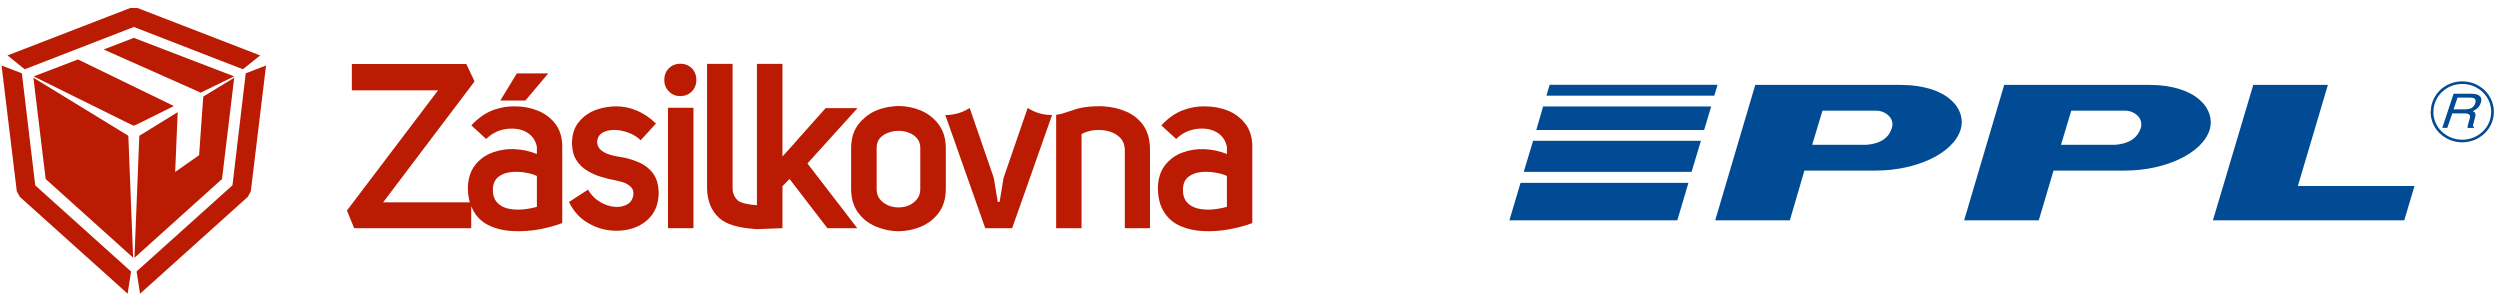 <?xml version="1.0" encoding="UTF-8"?>
<svg xmlns="http://www.w3.org/2000/svg" width="175" height="21" viewBox="0 0 175 21" fill="none">
  <g clip-path="url(#clip0_152_35)">
    <path d="M9.837 8.582L9.369 8.803L8.898 8.582L2.355 5.347L5.459 4.162L12.171 7.422L9.837 8.582ZM16.389 5.347L14.048 6.484L7.255 3.464L9.369 2.651L16.389 5.347Z" fill="#BA1B02"></path>
    <path d="M9.621 0.559L18.21 3.88L17.003 4.848L9.368 1.888L1.73 4.848L0.523 3.88L9.121 0.559H9.621ZM17.201 5.133L18.623 4.585L17.557 13.392L17.342 13.783L9.804 20.559L9.56 19L16.273 12.969L17.201 5.133ZM1.39 13.783L1.176 13.392L0.109 4.585L1.531 5.133L2.466 12.976L9.173 19.006L8.936 20.559L1.39 13.783Z" fill="#BA1B02"></path>
    <path d="M14.229 6.759L16.394 5.44L15.542 12.53L9.412 18.045L9.752 9.504L12.438 7.851L12.262 12.037L13.937 10.862L14.229 6.759Z" fill="#BA1B02"></path>
    <path d="M8.983 9.504L9.319 18.039L3.196 12.53L2.338 5.44L8.983 9.504Z" fill="#BA1B02"></path>
    <path d="M78.868 7.826C79.355 8.044 79.746 8.364 80.043 8.787C80.336 9.207 80.488 9.748 80.498 10.41V15.973H78.737V10.426C78.709 10.074 78.582 9.795 78.356 9.591C78.134 9.383 77.857 9.242 77.526 9.168C77.208 9.091 76.883 9.075 76.553 9.12C76.222 9.162 75.94 9.251 75.707 9.386V15.973H73.93V8.037C74.113 8.012 74.268 7.98 74.394 7.941C74.582 7.881 74.871 7.787 75.262 7.656C75.629 7.532 76.111 7.46 76.706 7.438C76.745 7.432 76.783 7.432 76.822 7.438C76.967 7.432 77.115 7.434 77.267 7.445C77.846 7.483 78.379 7.61 78.868 7.826Z" fill="#BA1B02"></path>
    <path d="M73.644 8.053L70.851 15.973H68.968L66.172 8.053C66.789 8.053 67.358 7.889 67.879 7.56L69.567 12.457L69.842 14.129H69.973L70.249 12.457L71.936 7.56C72.457 7.889 73.026 8.053 73.644 8.053Z" fill="#BA1B02"></path>
    <path d="M44.653 11.336C45.069 11.502 45.413 11.756 45.684 12.098C45.956 12.444 46.096 12.912 46.107 13.504C46.096 14.159 45.922 14.695 45.585 15.112C45.246 15.524 44.813 15.813 44.288 15.98C43.756 16.148 43.198 16.194 42.613 16.117C42.028 16.036 41.487 15.831 40.989 15.502C40.496 15.176 40.11 14.721 39.83 14.138L41.159 13.277C41.381 13.65 41.663 13.937 42.005 14.138C42.35 14.343 42.697 14.456 43.045 14.478C43.398 14.505 43.698 14.44 43.945 14.282C44.189 14.131 44.321 13.882 44.343 13.536C44.338 13.331 44.268 13.171 44.131 13.056C43.997 12.932 43.829 12.835 43.628 12.764C43.423 12.704 43.221 12.653 43.02 12.611C42.721 12.557 42.398 12.478 42.053 12.373C41.717 12.271 41.395 12.125 41.086 11.935C40.778 11.751 40.527 11.502 40.333 11.188C40.164 10.919 40.069 10.584 40.048 10.183V10.151C40.041 10.106 40.038 10.06 40.038 10.013C40.049 9.39 40.214 8.891 40.535 8.518C40.849 8.14 41.243 7.863 41.72 7.688C42.196 7.522 42.68 7.441 43.173 7.445C43.628 7.445 44.094 7.543 44.57 7.739C45.048 7.938 45.498 8.24 45.918 8.646L44.849 9.818C44.609 9.585 44.324 9.409 43.993 9.289C43.664 9.165 43.337 9.1 43.01 9.094C42.692 9.094 42.419 9.156 42.19 9.28C41.968 9.406 41.839 9.601 41.803 9.866C41.792 10.109 41.863 10.307 42.014 10.458C42.177 10.61 42.376 10.724 42.613 10.801C42.852 10.882 43.09 10.939 43.327 10.971C43.788 11.035 44.23 11.156 44.653 11.336Z" fill="#BA1B02"></path>
    <path d="M48.43 4.78C48.635 4.992 48.741 5.266 48.748 5.603C48.741 5.921 48.635 6.186 48.43 6.398C48.223 6.613 47.95 6.724 47.611 6.731C47.29 6.724 47.028 6.613 46.823 6.398C46.611 6.186 46.502 5.921 46.496 5.603C46.502 5.266 46.611 4.992 46.823 4.78C47.028 4.575 47.29 4.467 47.611 4.457C47.952 4.467 48.225 4.575 48.43 4.78Z" fill="#BA1B02"></path>
    <path d="M52.985 14.366V4.473H54.772V10.955L55.611 10.026L55.617 10.01L57.795 7.567H60.027L56.521 11.442L60.011 15.973H57.917L55.268 12.527L54.772 13.033V15.973L53.059 16.037H52.966C52.911 16.037 52.85 16.031 52.85 16.031L52.758 16.021C51.615 15.94 50.809 15.685 50.34 15.256C49.782 14.748 49.501 14.044 49.494 13.145V4.473H51.281V13.145C51.275 13.498 51.391 13.788 51.63 14.017C51.826 14.199 52.322 14.321 52.985 14.366Z" fill="#BA1B02"></path>
    <path d="M48.542 15.973H46.758V7.544H48.542V15.973Z" fill="#BA1B02"></path>
    <path d="M36.776 7.038H35.022L36.178 5.139H38.378L36.776 7.038Z" fill="#BA1B02"></path>
    <path fill-rule="evenodd" clip-rule="evenodd" d="M87.661 10.222V15.615C87.152 15.804 86.598 15.954 86.002 16.06C85.413 16.165 84.826 16.203 84.24 16.175C83.662 16.154 83.132 16.04 82.649 15.832C82.166 15.627 81.785 15.308 81.506 14.875C81.213 14.441 81.061 13.87 81.051 13.162C81.066 12.502 81.233 11.969 81.554 11.563C81.874 11.151 82.283 10.856 82.78 10.676C83.278 10.493 83.798 10.415 84.34 10.443C84.891 10.47 85.405 10.583 85.883 10.782V10.273C85.8 9.888 85.621 9.591 85.345 9.379C85.074 9.168 84.755 9.045 84.388 9.011C84.019 8.975 83.648 9.016 83.277 9.136C82.914 9.26 82.599 9.457 82.332 9.728L81.294 8.777C81.755 8.28 82.245 7.931 82.764 7.73C83.279 7.529 83.806 7.434 84.346 7.445C84.91 7.445 85.438 7.542 85.931 7.736C86.435 7.937 86.85 8.246 87.174 8.665C87.488 9.071 87.65 9.59 87.661 10.222ZM85.883 12.319C85.651 12.204 85.366 12.123 85.028 12.076C84.7 12.02 84.37 12.012 84.039 12.05C83.704 12.089 83.422 12.197 83.193 12.374C82.967 12.547 82.838 12.809 82.806 13.162C82.789 13.584 82.875 13.91 83.065 14.138C83.26 14.365 83.517 14.516 83.837 14.593C84.155 14.668 84.496 14.691 84.859 14.664C85.215 14.631 85.557 14.57 85.883 14.478V12.319Z" fill="#BA1B02"></path>
    <path fill-rule="evenodd" clip-rule="evenodd" d="M66.207 10.327V13.267C66.197 13.923 66.031 14.465 65.711 14.894C65.397 15.32 64.987 15.643 64.484 15.858C63.987 16.069 63.465 16.178 62.918 16.185C62.788 16.185 62.66 16.179 62.534 16.169C62.107 16.124 61.698 16.02 61.307 15.858C61.06 15.751 60.833 15.619 60.625 15.461C60.42 15.298 60.237 15.11 60.075 14.894C59.754 14.465 59.589 13.923 59.578 13.267V10.33C59.589 9.686 59.754 9.149 60.075 8.719C60.205 8.546 60.351 8.393 60.513 8.258C60.746 8.047 61.011 7.876 61.307 7.746C61.698 7.583 62.107 7.483 62.534 7.445C62.66 7.43 62.788 7.422 62.918 7.422C63.465 7.427 63.987 7.534 64.484 7.746C64.987 7.967 65.397 8.293 65.711 8.719C65.873 8.937 65.995 9.178 66.076 9.443C66.157 9.714 66.201 10.009 66.207 10.327ZM64.42 10.33C64.414 10.063 64.335 9.844 64.183 9.671C64.032 9.498 63.843 9.37 63.617 9.289C63.388 9.202 63.155 9.158 62.918 9.158C62.788 9.158 62.66 9.169 62.534 9.19C62.41 9.214 62.292 9.247 62.179 9.289C61.946 9.37 61.75 9.498 61.593 9.671C61.447 9.844 61.372 10.062 61.365 10.327V13.267C61.372 13.538 61.447 13.766 61.593 13.949C61.75 14.135 61.946 14.279 62.179 14.382C62.292 14.424 62.41 14.459 62.534 14.487C62.66 14.509 62.788 14.519 62.918 14.519C63.155 14.519 63.388 14.473 63.617 14.382C63.843 14.279 64.032 14.135 64.183 13.949C64.335 13.766 64.414 13.538 64.42 13.267V10.33Z" fill="#BA1B02"></path>
    <path fill-rule="evenodd" clip-rule="evenodd" d="M39.358 10.221V15.614C38.85 15.804 38.298 15.954 37.703 16.063C37.113 16.165 36.526 16.203 35.941 16.175C35.448 16.16 34.99 16.077 34.567 15.925C34.493 15.897 34.42 15.867 34.35 15.835C34.068 15.716 33.821 15.559 33.61 15.365C33.501 15.26 33.401 15.149 33.309 15.032C33.178 14.846 33.071 14.647 32.985 14.436V15.973H24.79L24.287 14.737L30.663 6.324H24.63V4.482H32.643L33.219 5.699L26.82 14.161H32.886C32.8 13.864 32.755 13.531 32.748 13.161C32.765 12.502 32.934 11.969 33.254 11.563C33.572 11.151 33.981 10.855 34.481 10.676C34.507 10.666 34.535 10.655 34.567 10.644C35.039 10.482 35.529 10.415 36.037 10.442C36.59 10.47 37.105 10.583 37.581 10.782V10.273C37.5 9.888 37.322 9.591 37.046 9.379C36.775 9.168 36.456 9.046 36.089 9.014C35.719 8.976 35.348 9.016 34.974 9.136C34.833 9.183 34.698 9.245 34.567 9.321C34.373 9.43 34.195 9.566 34.032 9.728L32.995 8.777C33.454 8.28 33.943 7.931 34.462 7.73C34.496 7.713 34.531 7.699 34.567 7.688C35.05 7.515 35.543 7.434 36.047 7.445C36.611 7.445 37.138 7.543 37.629 7.739C38.133 7.938 38.547 8.246 38.872 8.665C39.185 9.071 39.348 9.59 39.358 10.221ZM37.581 12.319C37.348 12.204 37.064 12.123 36.729 12.076C36.398 12.02 36.068 12.012 35.739 12.05C35.402 12.088 35.12 12.196 34.894 12.373C34.742 12.489 34.634 12.647 34.567 12.848C34.535 12.939 34.514 13.044 34.503 13.161C34.493 13.39 34.514 13.594 34.567 13.773C34.612 13.912 34.677 14.033 34.763 14.138C34.959 14.365 35.217 14.516 35.535 14.593C35.855 14.668 36.197 14.691 36.559 14.663C36.916 14.631 37.257 14.569 37.581 14.478V12.319Z" fill="#BA1B02"></path>
  </g>
  <g clip-path="url(#clip1_152_35)">
    <path fill-rule="evenodd" clip-rule="evenodd" d="M169.016 13.017L168.298 15.423H154.904L157.73 5.942H162.953L160.85 13.021H169.02L169.016 13.017Z" fill="#004B93"></path>
    <path fill-rule="evenodd" clip-rule="evenodd" d="M130.628 10.135H126.854L127.572 7.746H131.316C131.999 7.746 132.636 8.287 132.432 8.949C132.259 9.564 131.731 10.062 130.632 10.135H130.628ZM132.982 5.942H122.869L120.064 15.423H125.288L126.309 11.94H131.307C134.159 11.94 136.751 10.724 137.248 9.058C137.664 7.703 136.422 5.942 132.982 5.942Z" fill="#004B93"></path>
    <path fill-rule="evenodd" clip-rule="evenodd" d="M148.045 10.135H144.271L144.99 7.746H148.746C149.429 7.746 150.053 8.287 149.858 8.949C149.667 9.564 149.14 10.062 148.045 10.135ZM150.403 5.942H140.294L137.49 15.423H142.713L143.748 11.94H148.746C151.58 11.94 154.19 10.724 154.683 9.058C155.081 7.703 153.839 5.942 150.399 5.942H150.403Z" fill="#004B93"></path>
    <path fill-rule="evenodd" clip-rule="evenodd" d="M117.411 15.423L118.19 12.801H106.437L105.658 15.423H117.411Z" fill="#004B93"></path>
    <path fill-rule="evenodd" clip-rule="evenodd" d="M119.29 9.101L119.783 7.452H108.017L107.541 9.101H119.294H119.29Z" fill="#004B93"></path>
    <path fill-rule="evenodd" clip-rule="evenodd" d="M118.411 12.031L119.064 9.858H107.316L106.662 12.031H118.415H118.411Z" fill="#004B93"></path>
    <path fill-rule="evenodd" clip-rule="evenodd" d="M120.003 6.695L120.228 5.938H108.475L108.25 6.695H120.003Z" fill="#004B93"></path>
    <path d="M172.36 9.78V9.962ZM170.928 9.213C171.291 9.564 171.798 9.78 172.36 9.78V9.962C171.746 9.962 171.192 9.724 170.794 9.339L170.928 9.209V9.213ZM170.335 7.837C170.335 8.374 170.56 8.863 170.923 9.213L170.789 9.343C170.391 8.958 170.145 8.426 170.145 7.837H170.331H170.335ZM170.928 6.448C170.564 6.803 170.339 7.292 170.339 7.837H170.153C170.153 7.24 170.4 6.708 170.798 6.318L170.932 6.448H170.928ZM172.36 5.877C171.798 5.877 171.291 6.093 170.928 6.448L170.794 6.318C171.192 5.933 171.746 5.695 172.36 5.695V5.877ZM173.788 6.448C173.42 6.093 172.914 5.877 172.36 5.877V5.695C172.966 5.695 173.52 5.933 173.922 6.318L173.788 6.448ZM174.385 7.837C174.385 7.292 174.156 6.803 173.788 6.448L173.922 6.318C174.325 6.704 174.571 7.24 174.571 7.837H174.381H174.385ZM173.788 9.213C174.156 8.863 174.381 8.378 174.381 7.837H174.571C174.571 8.426 174.32 8.958 173.922 9.339L173.788 9.209V9.213ZM172.36 9.78C172.914 9.78 173.42 9.564 173.788 9.209L173.922 9.339C173.52 9.724 172.966 9.962 172.36 9.962V9.78Z" fill="#004B93"></path>
    <path fill-rule="evenodd" clip-rule="evenodd" d="M171.755 7.651H172.582C172.85 7.651 173.14 7.591 173.265 7.236C173.391 6.868 173.092 6.833 172.915 6.833H172.024L171.751 7.651H171.755ZM171.31 8.95H170.959L171.755 6.561H172.98C173.426 6.561 173.824 6.699 173.651 7.21C173.538 7.565 173.283 7.686 173.092 7.781C173.218 7.842 173.348 7.902 173.252 8.227L173.14 8.66C173.092 8.798 173.092 8.846 173.188 8.906L173.17 8.954H172.725C172.725 8.798 172.837 8.443 172.867 8.352C172.932 8.166 172.963 7.937 172.534 7.937H171.66L171.31 8.954V8.95Z" fill="#004B93"></path>
  </g>
  <defs>
    <clipPath id="clip0_152_35">
      <rect width="87.552" height="20" fill="white" transform="translate(0.109 0.559)"></rect>
    </clipPath>
    <clipPath id="clip1_152_35">
      <rect width="68.914" height="9.728" fill="white" transform="translate(105.658 5.695)"></rect>
    </clipPath>
  </defs>
</svg>
